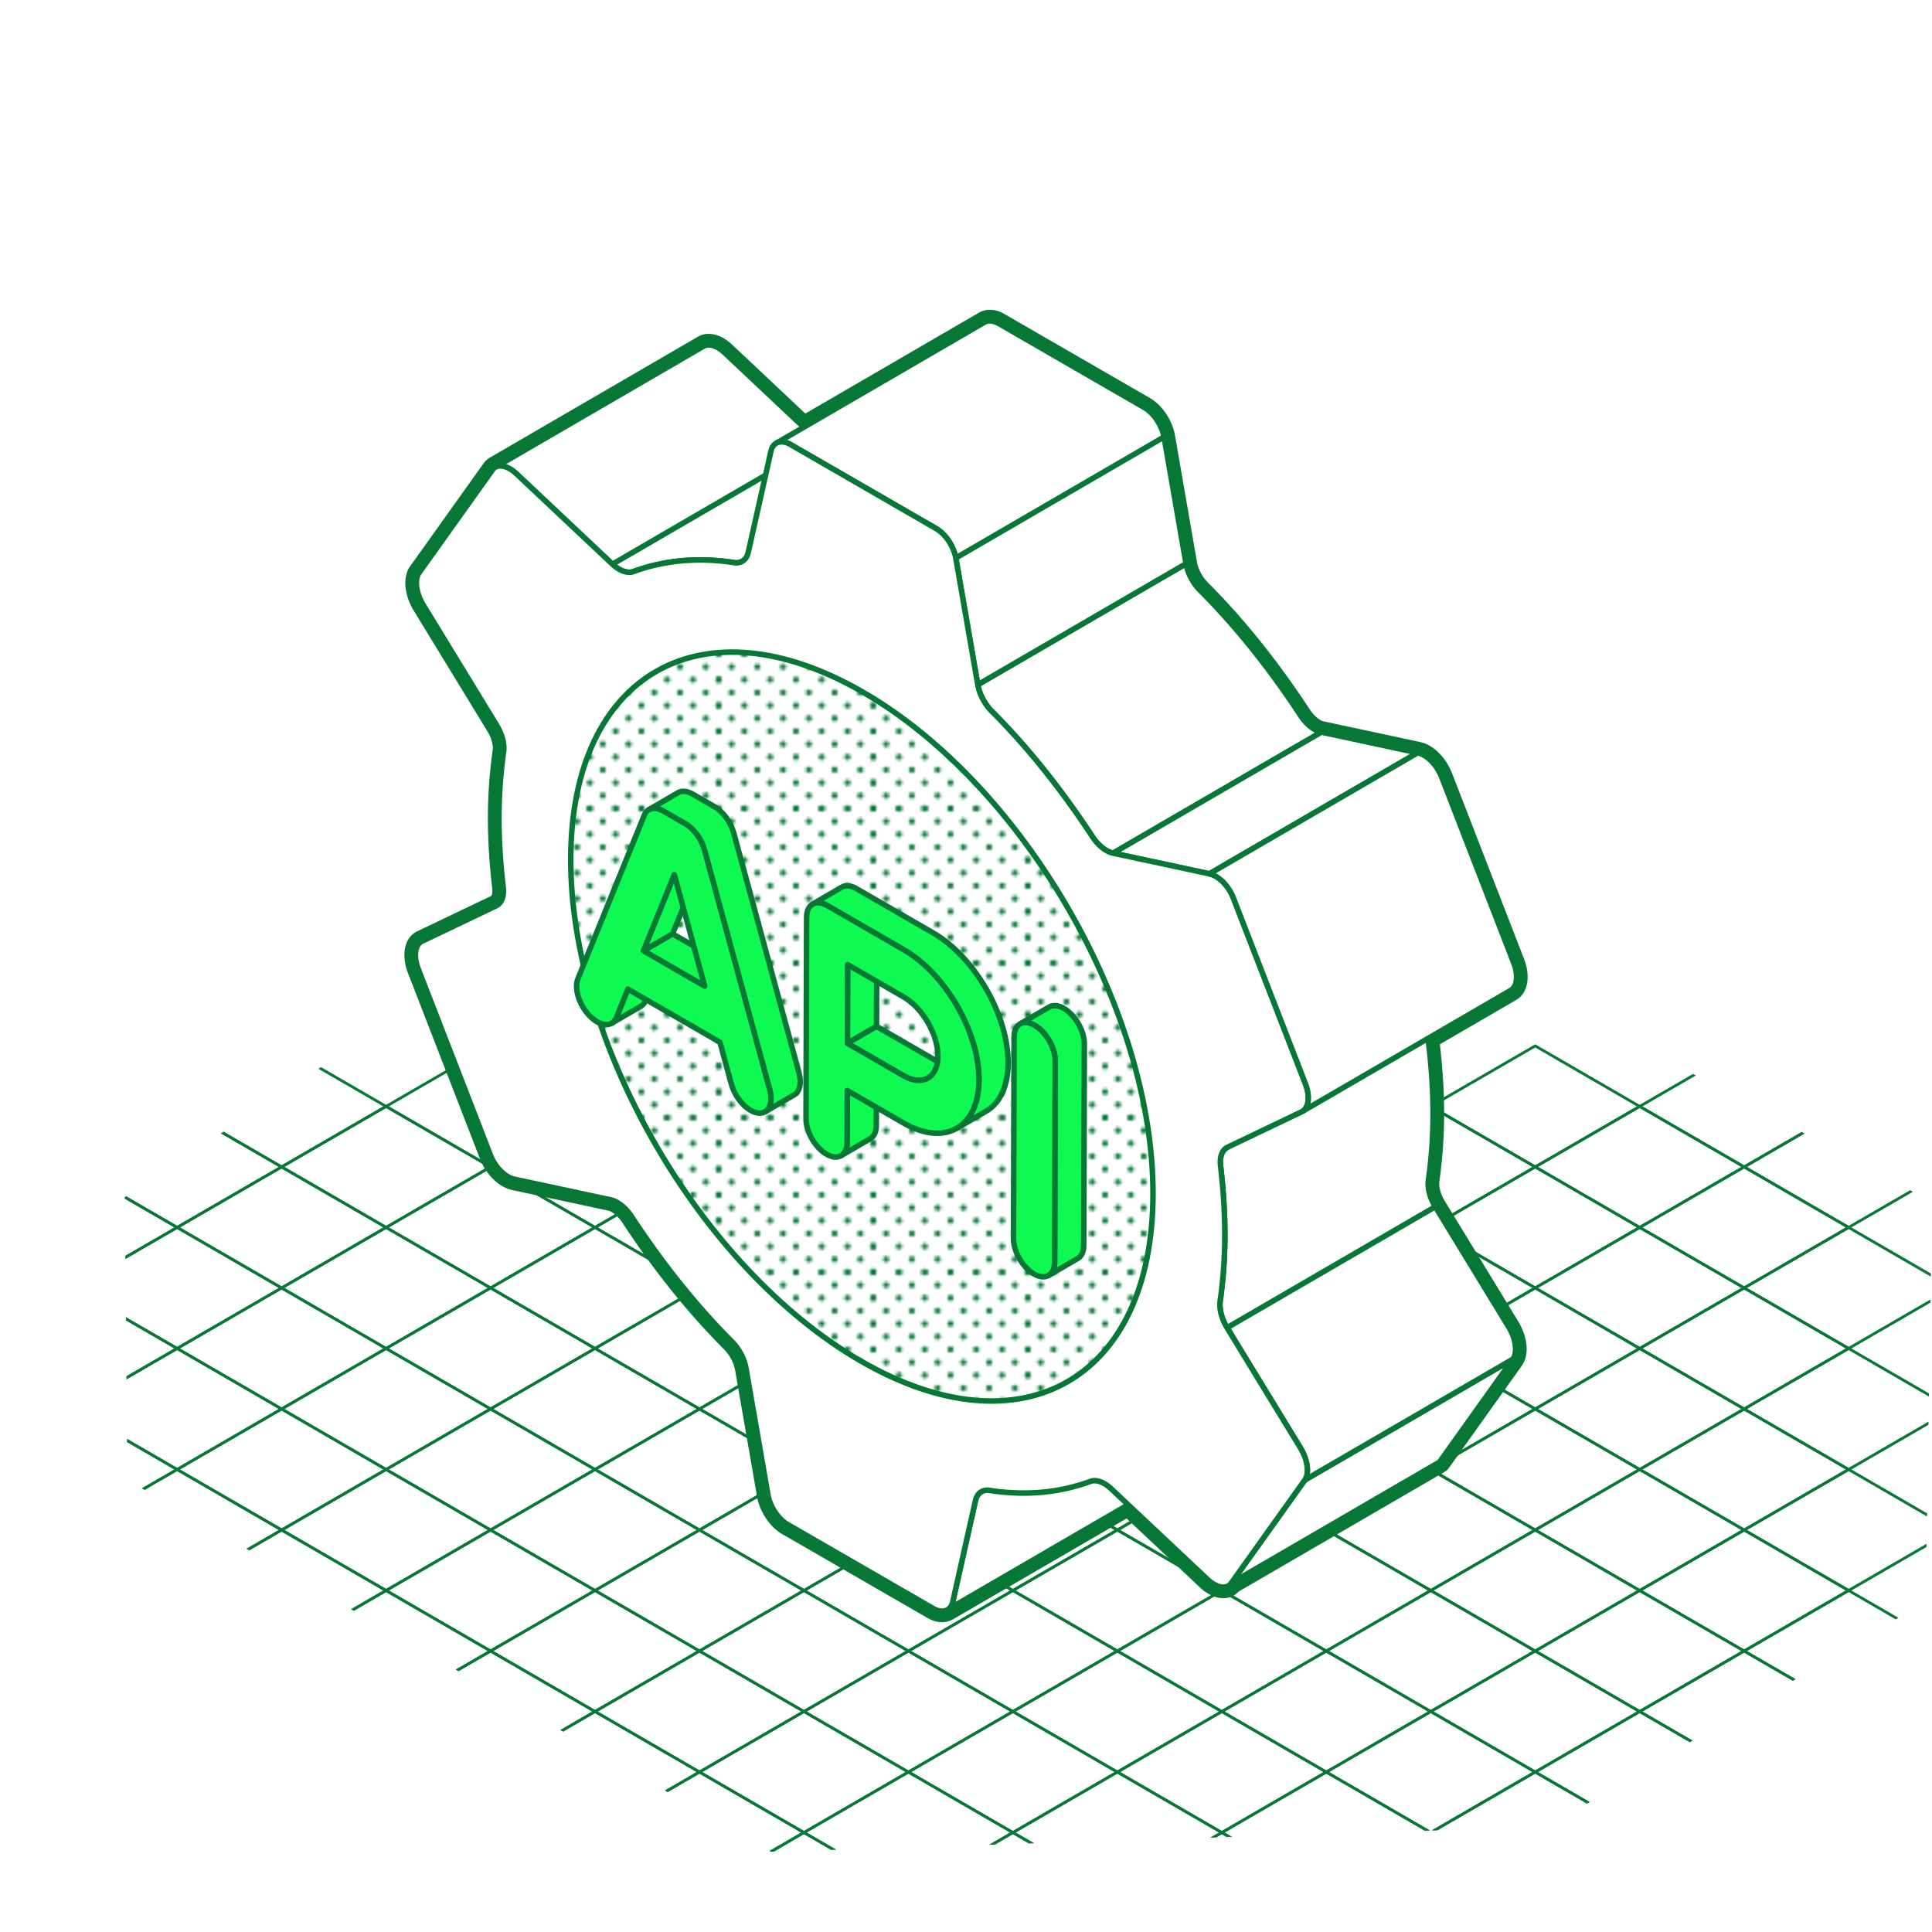 <svg xmlns="http://www.w3.org/2000/svg" viewBox="0 0 700 700"><defs><clipPath id="b"><path fill="none" d="M0 0h700v700H0z"/></clipPath><clipPath id="c"><path fill="none" d="m45.256 433.76 77.728-51.577 383.995-50.098L700 435.489l-2.298 144.766-136.723 81.575-281.654 9.064L46.202 536.208l-.946-102.448z"/></clipPath><clipPath id="a"><path fill="none" d="M0 0h56v56H0z"/></clipPath><pattern id="d" width="56" height="56" x="0" y="0" patternTransform="translate(4936.422 4576.963)" patternUnits="userSpaceOnUse"><path fill="none" d="M0 0h56v56H0z"/><g fill="#077736" clip-path="url(#a)"><path d="M.778 8.556A1.1 1.1 0 1 0-.778 10.11 1.1 1.1 0 0 0 .778 8.556Zm28 0a1.1 1.1 0 1 0-1.556 1.554 1.1 1.1 0 0 0 1.556-1.554ZM5.444 3.889a1.1 1.1 0 1 0-1.556 1.554A1.1 1.1 0 0 0 5.444 3.89Zm0 9.333a1.1 1.1 0 1 0-1.556 1.554 1.1 1.1 0 0 0 1.556-1.554Zm4.667-4.666a1.1 1.1 0 1 0-1.556 1.554 1.1 1.1 0 0 0 1.556-1.554Zm0-9.334A1.1 1.1 0 1 0 8.555.776a1.1 1.1 0 0 0 1.556-1.554Zm-9.333 0A1.1 1.1 0 1 0-.778.776 1.1 1.1 0 0 0 .778-.778Zm14 4.667a1.1 1.1 0 1 0-1.556 1.554 1.1 1.1 0 0 0 1.556-1.554Zm4.666-4.667A1.1 1.1 0 1 0 17.888.776a1.1 1.1 0 0 0 1.556-1.554Zm-9.333 18.667a1.1 1.1 0 1 0-1.556 1.554 1.1 1.1 0 0 0 1.556-1.554Zm-9.333 0a1.1 1.1 0 1 0-1.556 1.554A1.1 1.1 0 0 0 .778 17.89Zm14-4.667a1.1 1.1 0 1 0-1.556 1.554 1.1 1.1 0 0 0 1.556-1.554Zm0 9.334a1.1 1.1 0 1 0-1.556 1.554 1.1 1.1 0 0 0 1.556-1.554Zm4.666-4.667a1.1 1.1 0 1 0-1.556 1.554 1.1 1.1 0 0 0 1.556-1.554Zm9.334 0a1.1 1.1 0 1 0-1.556 1.554 1.1 1.1 0 0 0 1.556-1.554Zm-9.334-9.333a1.1 1.1 0 1 0-1.556 1.554 1.1 1.1 0 0 0 1.556-1.554Zm4.667-4.667a1.1 1.1 0 1 0-1.556 1.554 1.1 1.1 0 0 0 1.556-1.554Zm0 9.333a1.1 1.1 0 1 0-1.556 1.554 1.1 1.1 0 0 0 1.556-1.554ZM5.444 22.556a1.1 1.1 0 1 0-1.556 1.554 1.1 1.1 0 0 0 1.556-1.554Zm18.667 0a1.1 1.1 0 1 0-1.556 1.554 1.1 1.1 0 0 0 1.556-1.554ZM28.778-.778A1.1 1.1 0 1 0 27.222.776a1.1 1.1 0 0 0 1.556-1.554Zm-18.667 28a1.1 1.1 0 1 0-1.556 1.554 1.1 1.1 0 0 0 1.556-1.554Zm-9.333 0a1.1 1.1 0 1 0-1.556 1.554 1.1 1.1 0 0 0 1.556-1.554Zm18.666 0a1.1 1.1 0 1 0-1.556 1.554 1.1 1.1 0 0 0 1.556-1.554Zm9.334 0a1.1 1.1 0 1 0-1.556 1.554 1.1 1.1 0 0 0 1.556-1.554Z"/><path d="M28.778 8.556a1.1 1.1 0 1 0-1.556 1.554 1.1 1.1 0 0 0 1.556-1.554Zm28 0a1.1 1.1 0 1 0-1.556 1.554 1.1 1.1 0 0 0 1.556-1.554ZM33.444 3.889a1.1 1.1 0 1 0-1.556 1.554 1.1 1.1 0 0 0 1.556-1.554Zm0 9.333a1.1 1.1 0 1 0-1.556 1.554 1.1 1.1 0 0 0 1.556-1.554Zm4.667-4.666a1.1 1.1 0 1 0-1.556 1.554 1.1 1.1 0 0 0 1.556-1.554Zm0-9.334A1.1 1.1 0 1 0 36.555.776a1.1 1.1 0 0 0 1.556-1.554Zm-9.333 0A1.1 1.1 0 1 0 27.222.776a1.1 1.1 0 0 0 1.556-1.554Zm14 4.667a1.1 1.1 0 1 0-1.556 1.554 1.1 1.1 0 0 0 1.556-1.554Zm4.666-4.667A1.1 1.1 0 1 0 45.888.776a1.1 1.1 0 0 0 1.556-1.554Zm-9.333 18.667a1.1 1.1 0 1 0-1.556 1.554 1.1 1.1 0 0 0 1.556-1.554Zm-9.333 0a1.1 1.1 0 1 0-1.556 1.554 1.1 1.1 0 0 0 1.556-1.554Zm14-4.667a1.1 1.1 0 1 0-1.556 1.554 1.1 1.1 0 0 0 1.556-1.554Zm0 9.334a1.1 1.1 0 1 0-1.556 1.554 1.1 1.1 0 0 0 1.556-1.554Zm4.666-4.667a1.1 1.1 0 1 0-1.556 1.554 1.1 1.1 0 0 0 1.556-1.554Zm9.334 0a1.1 1.1 0 1 0-1.556 1.554 1.1 1.1 0 0 0 1.556-1.554Zm-9.334-9.333a1.1 1.1 0 1 0-1.556 1.554 1.1 1.1 0 0 0 1.556-1.554Zm4.667-4.667a1.1 1.1 0 1 0-1.556 1.554 1.1 1.1 0 0 0 1.556-1.554Zm0 9.333a1.1 1.1 0 1 0-1.556 1.554 1.1 1.1 0 0 0 1.556-1.554Zm-18.667 9.334a1.1 1.1 0 1 0-1.556 1.554 1.1 1.1 0 0 0 1.556-1.554Zm18.667 0a1.1 1.1 0 1 0-1.556 1.554 1.1 1.1 0 0 0 1.556-1.554ZM56.778-.778A1.1 1.1 0 1 0 55.222.776a1.1 1.1 0 0 0 1.556-1.554Zm-18.667 28a1.1 1.1 0 1 0-1.556 1.554 1.1 1.1 0 0 0 1.556-1.554Zm-9.333 0a1.1 1.1 0 1 0-1.556 1.554 1.1 1.1 0 0 0 1.556-1.554Zm18.666 0a1.1 1.1 0 1 0-1.556 1.554 1.1 1.1 0 0 0 1.556-1.554Zm9.334 0a1.1 1.1 0 1 0-1.556 1.554 1.1 1.1 0 0 0 1.556-1.554Zm-56 9.334A1.1 1.1 0 1 0-.778 38.11a1.1 1.1 0 0 0 1.556-1.554Zm28 0a1.1 1.1 0 1 0-1.556 1.554 1.1 1.1 0 0 0 1.556-1.554ZM5.444 31.889a1.1 1.1 0 1 0-1.556 1.554 1.1 1.1 0 0 0 1.556-1.554Zm0 9.333a1.1 1.1 0 1 0-1.556 1.554 1.1 1.1 0 0 0 1.556-1.554Zm4.667-4.666a1.1 1.1 0 1 0-1.556 1.554 1.1 1.1 0 0 0 1.556-1.554Zm0-9.334a1.1 1.1 0 1 0-1.556 1.554 1.1 1.1 0 0 0 1.556-1.554Zm-9.333 0a1.1 1.1 0 1 0-1.556 1.554 1.1 1.1 0 0 0 1.556-1.554Zm14 4.667a1.1 1.1 0 1 0-1.556 1.554 1.1 1.1 0 0 0 1.556-1.554Zm4.666-4.667a1.1 1.1 0 1 0-1.556 1.554 1.1 1.1 0 0 0 1.556-1.554Zm-9.333 18.667a1.1 1.1 0 1 0-1.556 1.554 1.1 1.1 0 0 0 1.556-1.554Zm-9.333 0a1.1 1.1 0 1 0-1.556 1.554A1.1 1.1 0 0 0 .778 45.89Zm14-4.667a1.1 1.1 0 1 0-1.556 1.554 1.1 1.1 0 0 0 1.556-1.554Zm0 9.334a1.1 1.1 0 1 0-1.556 1.554 1.1 1.1 0 0 0 1.556-1.554Zm4.666-4.667a1.1 1.1 0 1 0-1.556 1.554 1.1 1.1 0 0 0 1.556-1.554Zm9.334 0a1.1 1.1 0 1 0-1.556 1.554 1.1 1.1 0 0 0 1.556-1.554Zm-9.334-9.333a1.1 1.1 0 1 0-1.556 1.554 1.1 1.1 0 0 0 1.556-1.554Zm4.667-4.667a1.1 1.1 0 1 0-1.556 1.554 1.1 1.1 0 0 0 1.556-1.554Zm0 9.333a1.1 1.1 0 1 0-1.556 1.554 1.1 1.1 0 0 0 1.556-1.554ZM5.444 50.556a1.1 1.1 0 1 0-1.556 1.554 1.1 1.1 0 0 0 1.556-1.554Zm18.667 0a1.1 1.1 0 1 0-1.556 1.554 1.1 1.1 0 0 0 1.556-1.554Z"/><path d="M28.778 27.222a1.1 1.1 0 1 0-1.556 1.554 1.1 1.1 0 0 0 1.556-1.554Zm-18.667 28a1.1 1.1 0 1 0-1.556 1.554 1.1 1.1 0 0 0 1.556-1.554Zm-9.333 0a1.1 1.1 0 1 0-1.556 1.554 1.1 1.1 0 0 0 1.556-1.554Zm18.666 0a1.1 1.1 0 1 0-1.556 1.554 1.1 1.1 0 0 0 1.556-1.554Zm9.334 0a1.1 1.1 0 1 0-1.556 1.554 1.1 1.1 0 0 0 1.556-1.554Zm0-18.666a1.1 1.1 0 1 0-1.556 1.554 1.1 1.1 0 0 0 1.556-1.554Zm28 0a1.1 1.1 0 1 0-1.556 1.554 1.1 1.1 0 0 0 1.556-1.554Zm-23.334-4.667a1.1 1.1 0 1 0-1.556 1.554 1.1 1.1 0 0 0 1.556-1.554Zm0 9.333a1.1 1.1 0 1 0-1.556 1.554 1.1 1.1 0 0 0 1.556-1.554Zm4.667-4.666a1.1 1.1 0 1 0-1.556 1.554 1.1 1.1 0 0 0 1.556-1.554Zm0-9.334a1.1 1.1 0 1 0-1.556 1.554 1.1 1.1 0 0 0 1.556-1.554Z"/><path d="M28.778 27.222a1.1 1.1 0 1 0-1.556 1.554 1.1 1.1 0 0 0 1.556-1.554Zm14 4.667a1.1 1.1 0 1 0-1.556 1.554 1.1 1.1 0 0 0 1.556-1.554Zm4.666-4.667a1.1 1.1 0 1 0-1.556 1.554 1.1 1.1 0 0 0 1.556-1.554Zm-9.333 18.667a1.1 1.1 0 1 0-1.556 1.554 1.1 1.1 0 0 0 1.556-1.554Zm-9.333 0a1.1 1.1 0 1 0-1.556 1.554 1.1 1.1 0 0 0 1.556-1.554Zm14-4.667a1.1 1.1 0 1 0-1.556 1.554 1.1 1.1 0 0 0 1.556-1.554Zm0 9.334a1.1 1.1 0 1 0-1.556 1.554 1.1 1.1 0 0 0 1.556-1.554Zm4.666-4.667a1.1 1.1 0 1 0-1.556 1.554 1.1 1.1 0 0 0 1.556-1.554Zm9.334 0a1.1 1.1 0 1 0-1.556 1.554 1.1 1.1 0 0 0 1.556-1.554Zm-9.334-9.333a1.1 1.1 0 1 0-1.556 1.554 1.1 1.1 0 0 0 1.556-1.554Zm4.667-4.667a1.1 1.1 0 1 0-1.556 1.554 1.1 1.1 0 0 0 1.556-1.554Zm0 9.333a1.1 1.1 0 1 0-1.556 1.554 1.1 1.1 0 0 0 1.556-1.554Zm-18.667 9.334a1.1 1.1 0 1 0-1.556 1.554 1.1 1.1 0 0 0 1.556-1.554Zm18.667 0a1.1 1.1 0 1 0-1.556 1.554 1.1 1.1 0 0 0 1.556-1.554Zm4.667-23.334a1.1 1.1 0 1 0-1.556 1.554 1.1 1.1 0 0 0 1.556-1.554Zm-18.667 28a1.1 1.1 0 1 0-1.556 1.554 1.1 1.1 0 0 0 1.556-1.554Zm-9.333 0a1.1 1.1 0 1 0-1.556 1.554 1.1 1.1 0 0 0 1.556-1.554Zm18.666 0a1.1 1.1 0 1 0-1.556 1.554 1.1 1.1 0 0 0 1.556-1.554Zm9.334 0a1.1 1.1 0 1 0-1.556 1.554 1.1 1.1 0 0 0 1.556-1.554Z"/></g></pattern></defs><g clip-path="url(#b)"><g fill="none" stroke="#077736" stroke-linecap="round" stroke-linejoin="round" clip-path="url(#c)"><path d="m480.536 642.043-37.851-21.926-37.85 21.926 37.85 21.923 37.851-21.923m0-43.849-37.851-21.926-37.85 21.926 37.85 21.923 37.851-21.923"/><path d="m518.386 620.118-37.85-21.926-37.851 21.926 37.851 21.923 37.85-21.923"/><path d="m442.685 620.118-37.85-21.926-37.85 21.926 37.85 21.923 37.85-21.923m113.552-21.924-37.851-21.926-37.85 21.926 37.85 21.923 37.851-21.923m0-43.849-37.851-21.926-37.85 21.926 37.85 21.923 37.851-21.923"/><path d="m594.087 576.269-37.85-21.925-37.851 21.925 37.851 21.923 37.85-21.923m-75.701 0-37.85-21.925-37.851 21.925 37.851 21.923 37.85-21.923m-113.551 21.925-37.85-21.926-37.851 21.926 37.851 21.923 37.85-21.923"/><path d="m404.835 554.345-37.85-21.926-37.851 21.926 37.851 21.923 37.85-21.923"/><path d="m442.685 576.269-37.85-21.925-37.85 21.925 37.85 21.923 37.85-21.923"/><path d="m366.985 576.269-37.851-21.925-37.85 21.925 37.85 21.923 37.851-21.923m113.551-21.924-37.851-21.926-37.85 21.926 37.85 21.923 37.851-21.923m0-43.849-37.851-21.926-37.85 21.926 37.85 21.923 37.851-21.923m0-43.849-37.851-21.925-37.85 21.925 37.85 21.923 37.851-21.923"/><path d="m518.386 532.421-37.85-21.926-37.851 21.926 37.851 21.923 37.85-21.923m75.701 0-37.85-21.926-37.851 21.926 37.851 21.923 37.85-21.923"/><path d="m631.938 554.345-37.851-21.926-37.85 21.926 37.85 21.923 37.851-21.923m-113.552-65.773-37.85-21.926-37.851 21.926 37.851 21.923 37.85-21.923"/><path d="m556.237 510.496-37.851-21.926-37.85 21.926 37.85 21.923 37.851-21.923m-113.552 21.925-37.85-21.926-37.85 21.926 37.85 21.923 37.85-21.923m-75.7 0-37.851-21.926-37.85 21.926 37.85 21.923 37.851-21.923"/><path d="m329.134 554.345-37.85-21.926-37.851 21.926 37.851 21.923 37.85-21.923m113.551-65.773-37.85-21.926-37.85 21.926 37.85 21.923 37.85-21.923"/><path d="m404.835 510.496-37.85-21.926-37.851 21.926 37.851 21.923 37.85-21.923m264.953 197.32-37.85-21.926-37.851 21.926 37.851 21.923 37.85-21.923"/><path d="m707.639 685.891-37.851-21.925-37.85 21.925 37.85 21.923 37.851-21.923m-113.552 21.925-37.85-21.926-37.851 21.926 37.851 21.923 37.85-21.923m0-43.849-37.85-21.926-37.851 21.926 37.851 21.923 37.85-21.923"/><path d="m631.938 685.891-37.851-21.925-37.85 21.925 37.85 21.923 37.851-21.923m-75.701 0-37.851-21.925-37.85 21.925 37.85 21.923 37.851-21.923"/><path d="m669.788 663.967-37.85-21.926-37.851 21.926 37.851 21.923 37.85-21.923"/><path d="m669.788 620.118-37.85-21.926-37.851 21.926 37.851 21.923 37.85-21.923m0-43.849-37.85-21.925-37.851 21.925 37.851 21.923 37.85-21.923"/><path d="m707.639 642.043-37.851-21.926-37.85 21.926 37.85 21.923 37.851-21.923m0-43.849-37.851-21.926-37.85 21.926 37.85 21.923 37.851-21.923m-75.701 43.849-37.851-21.926-37.85 21.926 37.85 21.923 37.851-21.923m-75.701 0-37.851-21.926-37.85 21.926 37.85 21.923 37.851-21.923"/><path d="m518.386 663.967-37.85-21.926-37.851 21.926 37.851 21.923 37.85-21.923m113.552-65.773-37.851-21.926-37.85 21.926 37.85 21.923 37.851-21.923"/><path d="m594.087 620.118-37.85-21.926-37.851 21.926 37.851 21.923 37.85-21.923m75.701-219.247-37.85 21.926-37.851-21.926 37.851-21.923 37.85 21.923"/><path d="m707.639 422.796-37.851 21.926-37.85-21.926 37.85-21.923 37.851 21.923m-113.552-21.925-37.85 21.926-37.851-21.926 37.851-21.923 37.85 21.923m0 43.849-37.85 21.926-37.851-21.926 37.851-21.923 37.85 21.923"/><path d="m631.938 422.796-37.851 21.926-37.85-21.926 37.85-21.923 37.851 21.923m-75.701 0-37.851 21.926-37.85-21.926 37.85-21.923 37.851 21.923"/><path d="m669.788 444.72-37.85 21.926-37.851-21.926 37.851-21.923 37.85 21.923m0 43.849-37.85 21.926-37.851-21.926 37.851-21.923 37.85 21.923m0 43.849-37.85 21.926-37.851-21.926 37.851-21.923 37.85 21.923"/><path d="m707.639 466.645-37.851 21.925-37.85-21.925 37.85-21.923 37.851 21.923m0 43.848-37.851 21.926-37.85-21.926 37.85-21.923 37.851 21.923m-75.701-43.848-37.851 21.925-37.85-21.925 37.85-21.923 37.851 21.923m-75.701 0-37.851 21.925-37.85-21.925 37.85-21.923 37.851 21.923"/><path d="m518.386 444.72-37.85 21.926-37.851-21.926 37.851-21.923 37.85 21.923m113.552 65.773-37.851 21.926-37.85-21.926 37.85-21.923 37.851 21.923"/><path d="m594.087 488.569-37.85 21.926-37.851-21.926 37.851-21.923 37.85 21.923M102.031 642.043l-37.85-21.926-37.851 21.926 37.851 21.923 37.85-21.923m0-43.849-37.85-21.926-37.851 21.926 37.851 21.923 37.85-21.923"/><path d="m139.882 620.118-37.851-21.926-37.85 21.926 37.85 21.923 37.851-21.923m-75.701 0L26.33 598.192l-37.85 21.926 37.85 21.923 37.851-21.923"/><path d="m177.732 598.194-37.85-21.926-37.851 21.926 37.851 21.923 37.85-21.923"/><path d="m177.732 554.345-37.85-21.926-37.851 21.926 37.851 21.923 37.85-21.923"/><path d="m215.583 576.269-37.851-21.925-37.85 21.925 37.85 21.923 37.851-21.923m-75.701 0-37.851-21.925-37.85 21.925 37.85 21.923 37.851-21.923m-75.701 0L26.33 554.344l-37.85 21.925 37.85 21.923 37.851-21.923"/><path d="m102.031 554.345-37.85-21.926-37.851 21.926 37.851 21.923 37.85-21.923m0-43.849-37.85-21.926-37.851 21.926 37.851 21.923 37.85-21.923m0-43.849-37.85-21.925-37.851 21.925 37.851 21.923 37.85-21.923"/><path d="m139.882 532.421-37.851-21.926-37.85 21.926 37.85 21.923 37.851-21.923m75.701 0-37.851-21.926-37.85 21.926 37.85 21.923 37.851-21.923"/><path d="m253.433 554.345-37.85-21.926-37.851 21.926 37.851 21.923 37.85-21.923m-113.551-65.773-37.851-21.926-37.85 21.926 37.85 21.923 37.851-21.923"/><path d="m177.732 510.496-37.85-21.926-37.851 21.926 37.851 21.923 37.85-21.923M64.181 532.421 26.33 510.495l-37.85 21.926 37.85 21.923 37.851-21.923M-11.52 663.967l37.85-21.926 37.851 21.926L26.33 685.89l-37.85-21.923m0-219.244 37.85-21.926 37.851 21.926-37.851 21.923-37.85-21.923m75.701 43.849L26.33 466.646l-37.85 21.926 37.85 21.923 37.851-21.923"/><path d="m102.031 685.888-37.85 21.926-37.851-21.926 37.851-21.922 37.85 21.922m189.253 21.928-37.851-21.926-37.85 21.926 37.85 21.923 37.851-21.923"/><path d="m139.882 707.813-37.851 21.926-37.85-21.926 37.85-21.923 37.851 21.923m-75.701 0L26.33 729.739l-37.85-21.926 37.85-21.923 37.851 21.923m416.355-21.925-37.851 21.926-37.85-21.926 37.85-21.922 37.851 21.922"/><path d="m518.386 707.813-37.85 21.926-37.851-21.926 37.851-21.923 37.85 21.923"/><path d="m442.685 707.813-37.85 21.926-37.85-21.926 37.85-21.923 37.85 21.923m-75.7.003-37.851-21.926-37.85 21.926 37.85 21.923 37.851-21.923m0-43.849-37.851-21.926-37.85 21.926 37.85 21.923 37.851-21.923"/><path d="m404.835 685.891-37.85-21.925-37.851 21.925 37.851 21.923 37.85-21.923"/><path d="m329.134 685.891-37.85-21.925-37.851 21.925 37.851 21.923 37.85-21.923m-113.551 21.925-37.851-21.926-37.85 21.926 37.85 21.923 37.851-21.923m0-43.849-37.851-21.926-37.85 21.926 37.85 21.923 37.851-21.923"/><path d="m253.433 685.891-37.85-21.925-37.851 21.925 37.851 21.923 37.85-21.923m-75.701 0-37.85-21.925-37.851 21.925 37.851 21.923 37.85-21.923"/><path d="m291.284 663.967-37.851-21.926-37.85 21.926 37.85 21.923 37.851-21.923"/><path d="m291.284 620.118-37.851-21.926-37.85 21.926 37.85 21.923 37.851-21.923m0-43.849-37.851-21.925-37.85 21.925 37.85 21.923 37.851-21.923"/><path d="m329.134 642.043-37.85-21.926-37.851 21.926 37.851 21.923 37.85-21.923"/><path d="m404.835 642.043-37.85-21.926-37.851 21.926 37.851 21.923 37.85-21.923"/><path d="m442.685 663.967-37.85-21.926-37.85 21.926 37.85 21.923 37.85-21.923m-113.551-65.773-37.85-21.926-37.851 21.926 37.851 21.923 37.85-21.923"/><path d="m366.985 620.118-37.851-21.926-37.85 21.926 37.85 21.923 37.851-21.923m-113.552 21.925-37.85-21.926-37.851 21.926 37.851 21.923 37.85-21.923m-75.701 0-37.85-21.926-37.851 21.926 37.851 21.923 37.85-21.923"/><path d="m139.882 663.967-37.851-21.926-37.85 21.926 37.85 21.923 37.851-21.923m113.551-65.773-37.85-21.926-37.851 21.926 37.851 21.923 37.85-21.923"/><path d="m215.583 620.118-37.851-21.926-37.85 21.926 37.85 21.923 37.851-21.923M102.031 422.799l-37.85-21.926-37.851 21.926 37.851 21.923 37.85-21.923M26.33 642.043l-37.85-21.926-37.851 21.926 37.851 21.923 37.85-21.923m0-43.849-37.85-21.926-37.851 21.926 37.851 21.923 37.85-21.923"/><path d="m26.33 554.345-37.85-21.926-37.851 21.926 37.851 21.923 37.85-21.923m0-43.849-37.85-21.926-37.851 21.926 37.851 21.923 37.85-21.923m0-43.849-37.85-21.925-37.851 21.925 37.851 21.923 37.85-21.923m0 219.241-37.85 21.926-37.851-21.926 37.851-21.922 37.85 21.922m0-263.089-37.85-21.926-37.851 21.926 37.851 21.923 37.85-21.923m264.954-21.928-37.851 21.926-37.85-21.926 37.85-21.923 37.851 21.923m-151.402.003-37.851-21.926-37.85 21.926 37.85 21.923 37.851-21.923"/><path d="M64.181 400.874 26.33 378.948l-37.85 21.926 37.85 21.923 37.851-21.923m416.355 21.925-37.851-21.926-37.85 21.926 37.85 21.923 37.851-21.923"/><path d="m518.386 400.874-37.85-21.926-37.851 21.926 37.851 21.923 37.85-21.923"/><path d="m442.685 400.874-37.85-21.926-37.85 21.926 37.85 21.923 37.85-21.923m-75.7-.003-37.851 21.926-37.85-21.926 37.85-21.923 37.851 21.923m0 43.849-37.851 21.926-37.85-21.926 37.85-21.923 37.851 21.923"/><path d="m404.835 422.796-37.85 21.926-37.851-21.926 37.851-21.923 37.85 21.923"/><path d="m329.134 422.796-37.85 21.926-37.851-21.926 37.851-21.923 37.85 21.923m-113.551-21.925-37.851 21.926-37.85-21.926 37.85-21.923 37.851 21.923m0 43.849-37.851 21.926-37.85-21.926 37.85-21.923 37.851 21.923"/><path d="m253.433 422.796-37.85 21.926-37.851-21.926 37.851-21.923 37.85 21.923m-75.701 0-37.85 21.926-37.851-21.926 37.851-21.923 37.85 21.923"/><path d="m291.284 444.72-37.851 21.926-37.85-21.926 37.85-21.923 37.851 21.923m0 43.849-37.851 21.926-37.85-21.926 37.85-21.923 37.851 21.923m0 43.849-37.851 21.926-37.85-21.926 37.85-21.923 37.851 21.923"/><path d="m329.134 466.645-37.85 21.925-37.851-21.925 37.851-21.923 37.85 21.923"/><path d="m404.835 466.645-37.85 21.925-37.851-21.925 37.851-21.923 37.85 21.923"/><path d="m442.685 444.72-37.85 21.926-37.85-21.926 37.85-21.923 37.85 21.923m-113.551 65.773-37.85 21.926-37.851-21.926 37.851-21.923 37.85 21.923"/><path d="m366.985 488.569-37.851 21.926-37.85-21.926 37.85-21.923 37.851 21.923m-113.552-21.924-37.85 21.925-37.851-21.925 37.851-21.923 37.85 21.923m-75.701 0-37.85 21.925-37.851-21.925 37.851-21.923 37.85 21.923"/><path d="m139.882 444.72-37.851 21.926-37.85-21.926 37.85-21.923 37.851 21.923m113.551 65.773-37.85 21.926-37.851-21.926 37.851-21.923 37.85 21.923"/><path d="m215.583 488.569-37.851 21.926-37.85-21.926 37.85-21.923 37.851 21.923m492.056 65.776-37.851-21.926-37.85 21.926 37.85 21.923 37.851-21.923"/></g><g fill="#fff" stroke="#077736" stroke-linecap="round" stroke-linejoin="round" stroke-width="2"><path d="M355.57 540.471c-1.056.614-1.812 1.735-2.155 3.278l-8.196 36.54h0c-.305 1.411-1.002 2.418-1.955 2.972l75.456-43.85c.954-.554 1.65-1.561 1.955-2.972h0l8.196-36.54c.343-1.544 1.099-2.664 2.155-3.278l-75.456 43.85Zm-93.1-412.739a12.819 12.819 0 0 0-2.288-1.713c-2.002-1.156-3.913-1.374-5.259-.592l-75.456 43.85c1.346-.782 3.257-.563 5.259.593.759.438 1.53 1.01 2.288 1.713l34.88 32.835 75.456-43.85-34.88-32.836Zm81.922 31.784-75.456 43.85c-.822.478-1.822.652-2.947.484-12.962-1.992-25.234-.896-36.488 3.244-1.484.539-3.354.195-5.222-.883a13.048 13.048 0 0 1-2.384-1.793l75.456-43.85a13.082 13.082 0 0 0 2.384 1.793c1.868 1.078 3.737 1.422 5.222.883 11.254-4.139 23.526-5.236 36.488-3.244 1.125.168 2.126-.007 2.947-.484Zm128.354 376.737 75.456-43.85-26.63 37.321-75.456 43.85 26.63-37.321z"/><path d="m546.728 480.932-26.688-43.715-75.456 43.85 26.688 43.715c2.562 4.374 3.138 9.034 1.474 11.472l75.456-43.85c1.664-2.438 1.088-7.097-1.474-11.472Zm-102.221-65.138 75.456-43.85c-1.809 1.051-2.66 3.504-2.276 6.64 1.043 8.894 1.566 17.442 1.544 25.406a171.167 171.167 0 0 1-1.683 23.527c-.419 2.826.516 6.45 2.492 9.699l-75.456 43.85c-1.976-3.249-2.911-6.873-2.492-9.699a171.179 171.179 0 0 0 1.683-23.527c.023-7.964-.501-16.512-1.544-25.406-.383-3.136.468-5.589 2.276-6.64Zm-90.24-167.71 75.456-43.85c.593 3.442 2.5 7.045 5.08 9.636 12.89 12.902 25.13 28.166 36.364 45.305 1.487 2.268 3.306 4.06 5.154 5.127.813.469 1.631.798 2.429.966l-75.456 43.85c-.799-.168-1.617-.497-2.429-.966-1.848-1.067-3.667-2.859-5.154-5.127-11.234-17.139-23.474-32.403-36.364-45.305-2.581-2.591-4.487-6.194-5.08-9.636Z"/><path d="m346.304 202.168 75.456-43.851 7.963 45.917-75.456 43.85-7.963-45.916zm68.325-54.498L361.9 117.227c-1.996-1.153-3.851-1.268-5.192-.489l-75.456 43.85c1.341-.779 3.196-.664 5.192.488l52.728 30.443c3.391 1.958 6.322 6.325 7.131 10.648l75.456-43.85c-.81-4.322-3.741-8.69-7.131-10.647Zm-11.335 161.448 75.455-43.85 34.897 7.481-75.456 43.85-34.896-7.481z"/><path d="M339.173 191.52c3.39 1.957 6.322 6.325 7.131 10.647l7.963 45.916c.593 3.442 2.5 7.045 5.08 9.636 12.89 12.902 25.13 28.166 36.364 45.305 1.487 2.268 3.306 4.06 5.154 5.127.813.469 1.631.798 2.429.966l34.897 7.481c.788.166 1.585.487 2.366.938 2.619 1.512 5.054 4.481 6.373 7.947l26.114 67.347c1.726 4.584 1.139 8.729-1.343 9.956l-26.93 12.869c-1.988.961-2.94 3.495-2.539 6.779 1.043 8.894 1.566 17.442 1.544 25.406a171.167 171.167 0 0 1-1.683 23.527c-.419 2.826.516 6.45 2.492 9.699l26.688 43.715c2.562 4.374 3.137 9.034 1.474 11.472l-26.63 37.321c-1.24 1.831-3.68 1.941-6.278.441a12.74 12.74 0 0 1-2.331-1.761l-34.866-32.812a13.278 13.278 0 0 0-2.456-1.858c-1.85-1.068-3.669-1.384-5.15-.834-11.281 4.139-23.554 5.236-36.502 3.251-2.587-.408-4.508 1.001-5.118 3.748l-8.196 36.54c-.735 3.399-3.737 4.451-7.141 2.486l-52.729-30.443c-3.404-1.966-6.39-6.49-7.117-10.765l-7.949-45.814c-.606-3.45-2.5-7.06-5.08-9.636-12.904-12.926-25.13-28.166-36.364-45.305-1.468-2.245-3.394-4.077-5.252-5.15-.799-.461-1.585-.782-2.317-.935l-34.91-7.473c-.785-.177-1.575-.501-2.347-.946-2.657-1.534-5.099-4.517-6.405-7.978l-26.1-67.308c-1.726-4.584-1.153-8.738 1.329-9.964l26.93-12.869c1.988-.961 2.94-3.495 2.552-6.771-1.043-8.863-1.567-17.394-1.544-25.406.023-8.011.593-15.912 1.683-23.543.419-2.826-.516-6.434-2.505-9.691l-26.647-43.644c-2.548-4.241-3.178-9.073-1.528-11.534l26.629-37.321c1.247-1.829 3.707-1.918 6.322-.408a12.89 12.89 0 0 1 2.288 1.713l34.88 32.836a13.082 13.082 0 0 0 2.384 1.793c1.868 1.078 3.737 1.422 5.222.883 11.254-4.139 23.526-5.236 36.488-3.244 2.573.384 4.494-1.024 5.118-3.748l8.196-36.54c.721-3.392 3.723-4.459 7.141-2.486l52.729 30.443Z"/><path d="m548.499 348.98-26.114-67.347h0c-1.319-3.465-3.753-6.434-6.373-7.946-.78-.451-1.577-.772-2.365-.938l-75.456 43.85c.788.166 1.586.487 2.365.938 2.62 1.512 5.054 4.481 6.373 7.947l26.114 67.347c1.68 4.46 1.169 8.505-1.145 9.85l75.456-43.85c2.315-1.345 2.825-5.39 1.146-9.85Z"/></g><path fill="#fff" d="M312.616 250.743c-58.252-33.632-105.639-6.643-105.828 60.293-.19 66.951 46.889 148.48 105.141 182.112 58.252 33.632 105.638 6.643 105.828-60.309.19-66.936-46.889-148.464-105.141-182.096"/><path fill="url(#d)" stroke="#077736" stroke-linecap="round" stroke-linejoin="round" stroke-width="2" d="M312.616 250.743c-58.252-33.632-105.639-6.643-105.828 60.293-.19 66.951 46.889 148.48 105.141 182.112 58.252 33.632 105.638 6.643 105.828-60.309.19-66.936-46.889-148.464-105.141-182.096"/><path fill="#0efa53" stroke="#077736" stroke-linecap="round" stroke-linejoin="round" stroke-width="2" d="M306.928 413.941c-.007 2.339-.835 3.987-2.17 4.763l10.563-6.139c1.336-.776 2.164-2.424 2.17-4.763l.054-18.82-10.564 6.139-.053 18.82Zm.182-64.438 10.564-6.139-.081 28.512-10.563 6.139.08-28.512z"/><path fill="#0efa53" stroke="#077736" stroke-linecap="round" stroke-linejoin="round" stroke-width="2" d="m337.936 383.621-20.343-11.745-10.564 6.139 20.343 11.745c3.443 1.988 6.572 2.169 8.832.856l10.564-6.139c-2.26 1.313-5.389 1.132-8.832-.856Z"/><path fill="#0efa53" stroke="#077736" stroke-linecap="round" stroke-linejoin="round" stroke-width="2" d="m338.065 338.002-27.793-16.046c-2.062-1.19-3.933-1.3-5.286-.514l-10.564 6.139c1.353-.786 3.224-.676 5.286.514l27.793 16.046c15.051 8.69 27.247 29.83 27.198 47.125-.024 8.586-3.068 14.637-7.97 17.486l10.564-6.139c4.902-2.849 7.945-8.9 7.97-17.486.049-17.295-12.147-38.435-27.198-47.125Z"/><path fill="#0efa53" stroke="#077736" stroke-linecap="round" stroke-linejoin="round" stroke-width="2" d="M327.501 344.141c15.051 8.69 27.247 29.83 27.198 47.125-.049 17.28-12.325 24.291-27.376 15.601l-20.343-11.745-.053 18.82c-.013 4.712-3.36 6.619-7.475 4.244-4.101-2.368-7.426-8.127-7.413-12.839l.207-72.984c.013-4.728 3.36-6.635 7.461-4.268l27.793 16.046Zm-.129 45.618c6.835 3.946 12.431.773 12.454-7.081.022-7.87-5.537-17.484-12.373-21.43l-20.343-11.745-.081 28.512 20.343 11.745M227.5 358.375l-4.178 10.302c-.382.951-.964 1.634-1.684 2.052l10.564-6.139c.72-.418 1.301-1.101 1.684-2.052l4.178-10.302-10.564 6.139Zm5.626-13.887 10.564-6.139 22.188 12.811-10.564 6.139-22.188-12.811z"/><path fill="#0efa53" stroke="#077736" stroke-linecap="round" stroke-linejoin="round" stroke-width="2" d="m244.323 316.904 10.564-6.139-11.197 27.584-10.564 6.139 11.197-27.584z"/><path fill="#0efa53" stroke="#077736" stroke-linecap="round" stroke-linejoin="round" stroke-width="2" d="M278.911 394.76c1.437 5.251-.532 9.055-4.379 8.502-.862-.136-1.751-.476-2.613-.973-3.021-1.744-5.845-5.483-6.956-9.57l-4.106-15.085-33.357-19.259-4.178 10.302c-1.125 2.797-3.969 3.272-6.987 1.53-.868-.501-1.751-1.186-2.611-2.052-3.837-3.883-5.777-9.944-4.33-13.53l24.036-59.242c1.089-2.707 3.884-3.312 6.988-1.52l7.929 4.578c3.103 1.792 5.873 5.609 6.957 9.571l23.608 86.749Zm-45.785-50.272 22.188 12.81-10.991-40.395-11.197 27.585"/><path fill="#0efa53" stroke="#077736" stroke-linecap="round" stroke-linejoin="round" stroke-width="2" d="m289.475 388.621-23.608-86.749c-1.084-3.962-3.854-7.779-6.957-9.571l-7.929-4.578c-2.032-1.173-3.932-1.319-5.307-.52l-10.564 6.139c1.375-.799 3.275-.654 5.307.52l7.929 4.578c3.103 1.792 5.873 5.609 6.957 9.571l23.608 86.749c1.05 3.836.281 6.901-1.709 8.057l10.564-6.139c1.991-1.157 2.759-4.221 1.709-8.057Zm95.987-23.255c-2.071-1.196-3.947-1.307-5.301-.519l-10.564 6.139c1.354-.787 3.231-.676 5.301.519 4.102 2.368 7.426 8.127 7.413 12.855l-.206 72.984c-.007 2.341-.836 3.99-2.172 4.766l10.563-6.139c1.336-.776 2.165-2.425 2.172-4.766l.207-72.984c.014-4.728-3.311-10.487-7.413-12.855Z"/><path fill="#0efa53" stroke="#077736" stroke-linecap="round" stroke-linejoin="round" stroke-width="2" d="M374.898 371.505c4.102 2.368 7.426 8.127 7.413 12.855l-.207 72.984c-.013 4.713-3.36 6.62-7.461 4.252-4.115-2.376-7.44-8.135-7.426-12.847l.207-72.984c.013-4.728 3.36-6.636 7.475-4.26Z"/><path fill="#077736" d="M358.649 116.241c.988 0 2.096.32 3.25.987l52.729 30.442c3.39 1.957 6.321 6.325 7.131 10.647l7.963 45.916c.593 3.443 2.5 7.044 5.08 9.636 12.89 12.902 25.13 28.167 36.364 45.305 1.487 2.268 3.305 4.06 5.153 5.127.812.468 1.631.798 2.43.965l34.896 7.482c.788.166 1.586.487 2.366.938 2.619 1.512 5.054 4.481 6.373 7.946l26.114 67.348c1.679 4.46 1.169 8.504-1.146 9.85l-29.686 17.252c-.087.77-.089 1.603.021 2.502 1.042 8.894 1.566 17.441 1.543 25.406a171.18 171.18 0 0 1-1.682 23.527c-.419 2.826.515 6.45 2.492 9.699l26.688 43.715c2.562 4.375 3.139 9.033 1.474 11.471l-26.629 37.321-75.457 43.85c-.671.992-1.694 1.479-2.903 1.479-1.024 0-2.183-.349-3.374-1.037a12.655 12.655 0 0 1-2.332-1.761l-28.748-27.055-65.495 38.062c.052-.031.095-.077.146-.111-.604.395-1.32.6-2.112.6-.98 0-2.077-.315-3.222-.976l-52.728-30.442c-3.404-1.966-6.391-6.491-7.118-10.765l-7.949-45.814c-.606-3.45-2.5-7.06-5.081-9.636-12.903-12.926-25.13-28.166-36.364-45.304-1.469-2.246-3.394-4.077-5.251-5.15-.799-.461-1.585-.782-2.318-.936l-34.91-7.473c-.786-.177-1.575-.501-2.347-.946-2.658-1.534-5.099-4.517-6.405-7.977l-26.1-67.308c-1.726-4.583-1.153-8.737 1.329-9.964l26.93-12.868c1.987-.961 2.94-3.495 2.552-6.772-1.043-8.863-1.566-17.394-1.544-25.406.023-8.011.593-15.912 1.683-23.543.418-2.826-.515-6.434-2.506-9.691l-26.647-43.645c-2.548-4.241-3.178-9.072-1.528-11.534l26.629-37.32c.3-.44.673-.773 1.098-1.013-.01.005-.024.006-.035.012l75.457-43.851c.532-.31 1.153-.462 1.833-.462 1.039 0 2.216.356 3.426 1.055.758.438 1.528 1.01 2.288 1.712l28.748 27.065 65.489-38.059c.565-.328 1.221-.498 1.94-.498m.002-4a7.866 7.866 0 0 0-3.949 1.038l-62.911 36.561-26.576-25.021a16.995 16.995 0 0 0-3.028-2.263c-1.804-1.042-3.68-1.592-5.427-1.592-1.405 0-2.698.338-3.845 1.005l-75.455 43.85a3.958 3.958 0 0 0-.293.188 7.236 7.236 0 0 0-2.037 1.978l-26.608 37.291-.067.096c-2.55 3.804-1.978 10.162 1.422 15.821l26.662 43.669c1.491 2.439 2.243 5.129 1.963 7.021a174.535 174.535 0 0 0-1.726 24.118c-.022 8.128.506 16.836 1.572 25.885.213 1.804-.222 2.612-.341 2.716l-26.893 12.848a.682.682 0 0 0-.047.023c-4.435 2.191-5.792 8.343-3.301 14.959l26.114 67.345c1.597 4.231 4.643 7.98 8.135 9.995 1.14.657 2.307 1.123 3.469 1.384l34.95 7.482c.191.041.572.152 1.157.49 1.376.794 2.836 2.244 3.903 3.875 11.396 17.387 23.804 32.842 36.88 45.94 1.987 1.983 3.507 4.856 3.972 7.503l7.947 45.806c.923 5.424 4.649 10.999 9.059 13.545l52.728 30.442c1.736 1.003 3.494 1.512 5.222 1.512 1.23 0 2.416-.269 3.477-.785.169-.069.336-.151.499-.246l62.916-36.563 26.576 25.01a16.64 16.64 0 0 0 3.076 2.314c1.779 1.027 3.638 1.572 5.371 1.572 2.183 0 4.153-.859 5.55-2.39l74.82-43.48a4.005 4.005 0 0 0 1.247-1.135l26.629-37.321.047-.068c2.583-3.783 2.062-9.964-1.327-15.749l-.037-.062-26.688-43.715c-1.459-2.4-2.226-5.161-1.949-7.027a175.265 175.265 0 0 0 1.726-24.104c.023-8.009-.496-16.631-1.541-25.63l27.673-16.083c4.132-2.401 5.29-8.316 2.88-14.717l-26.128-67.385c-1.611-4.233-4.643-7.967-8.103-9.964-1.159-.67-2.351-1.137-3.541-1.388l-34.882-7.479c-.386-.081-.819-.259-1.271-.52-1.326-.765-2.678-2.135-3.806-3.854-11.415-17.415-23.823-32.871-36.879-45.939-1.996-2.004-3.518-4.875-3.968-7.488l-7.963-45.921a.83.83 0 0 0-.01-.053c-1.023-5.461-4.666-10.836-9.063-13.375l-52.729-30.443c-1.749-1.01-3.515-1.522-5.25-1.522Z"/></g></svg>